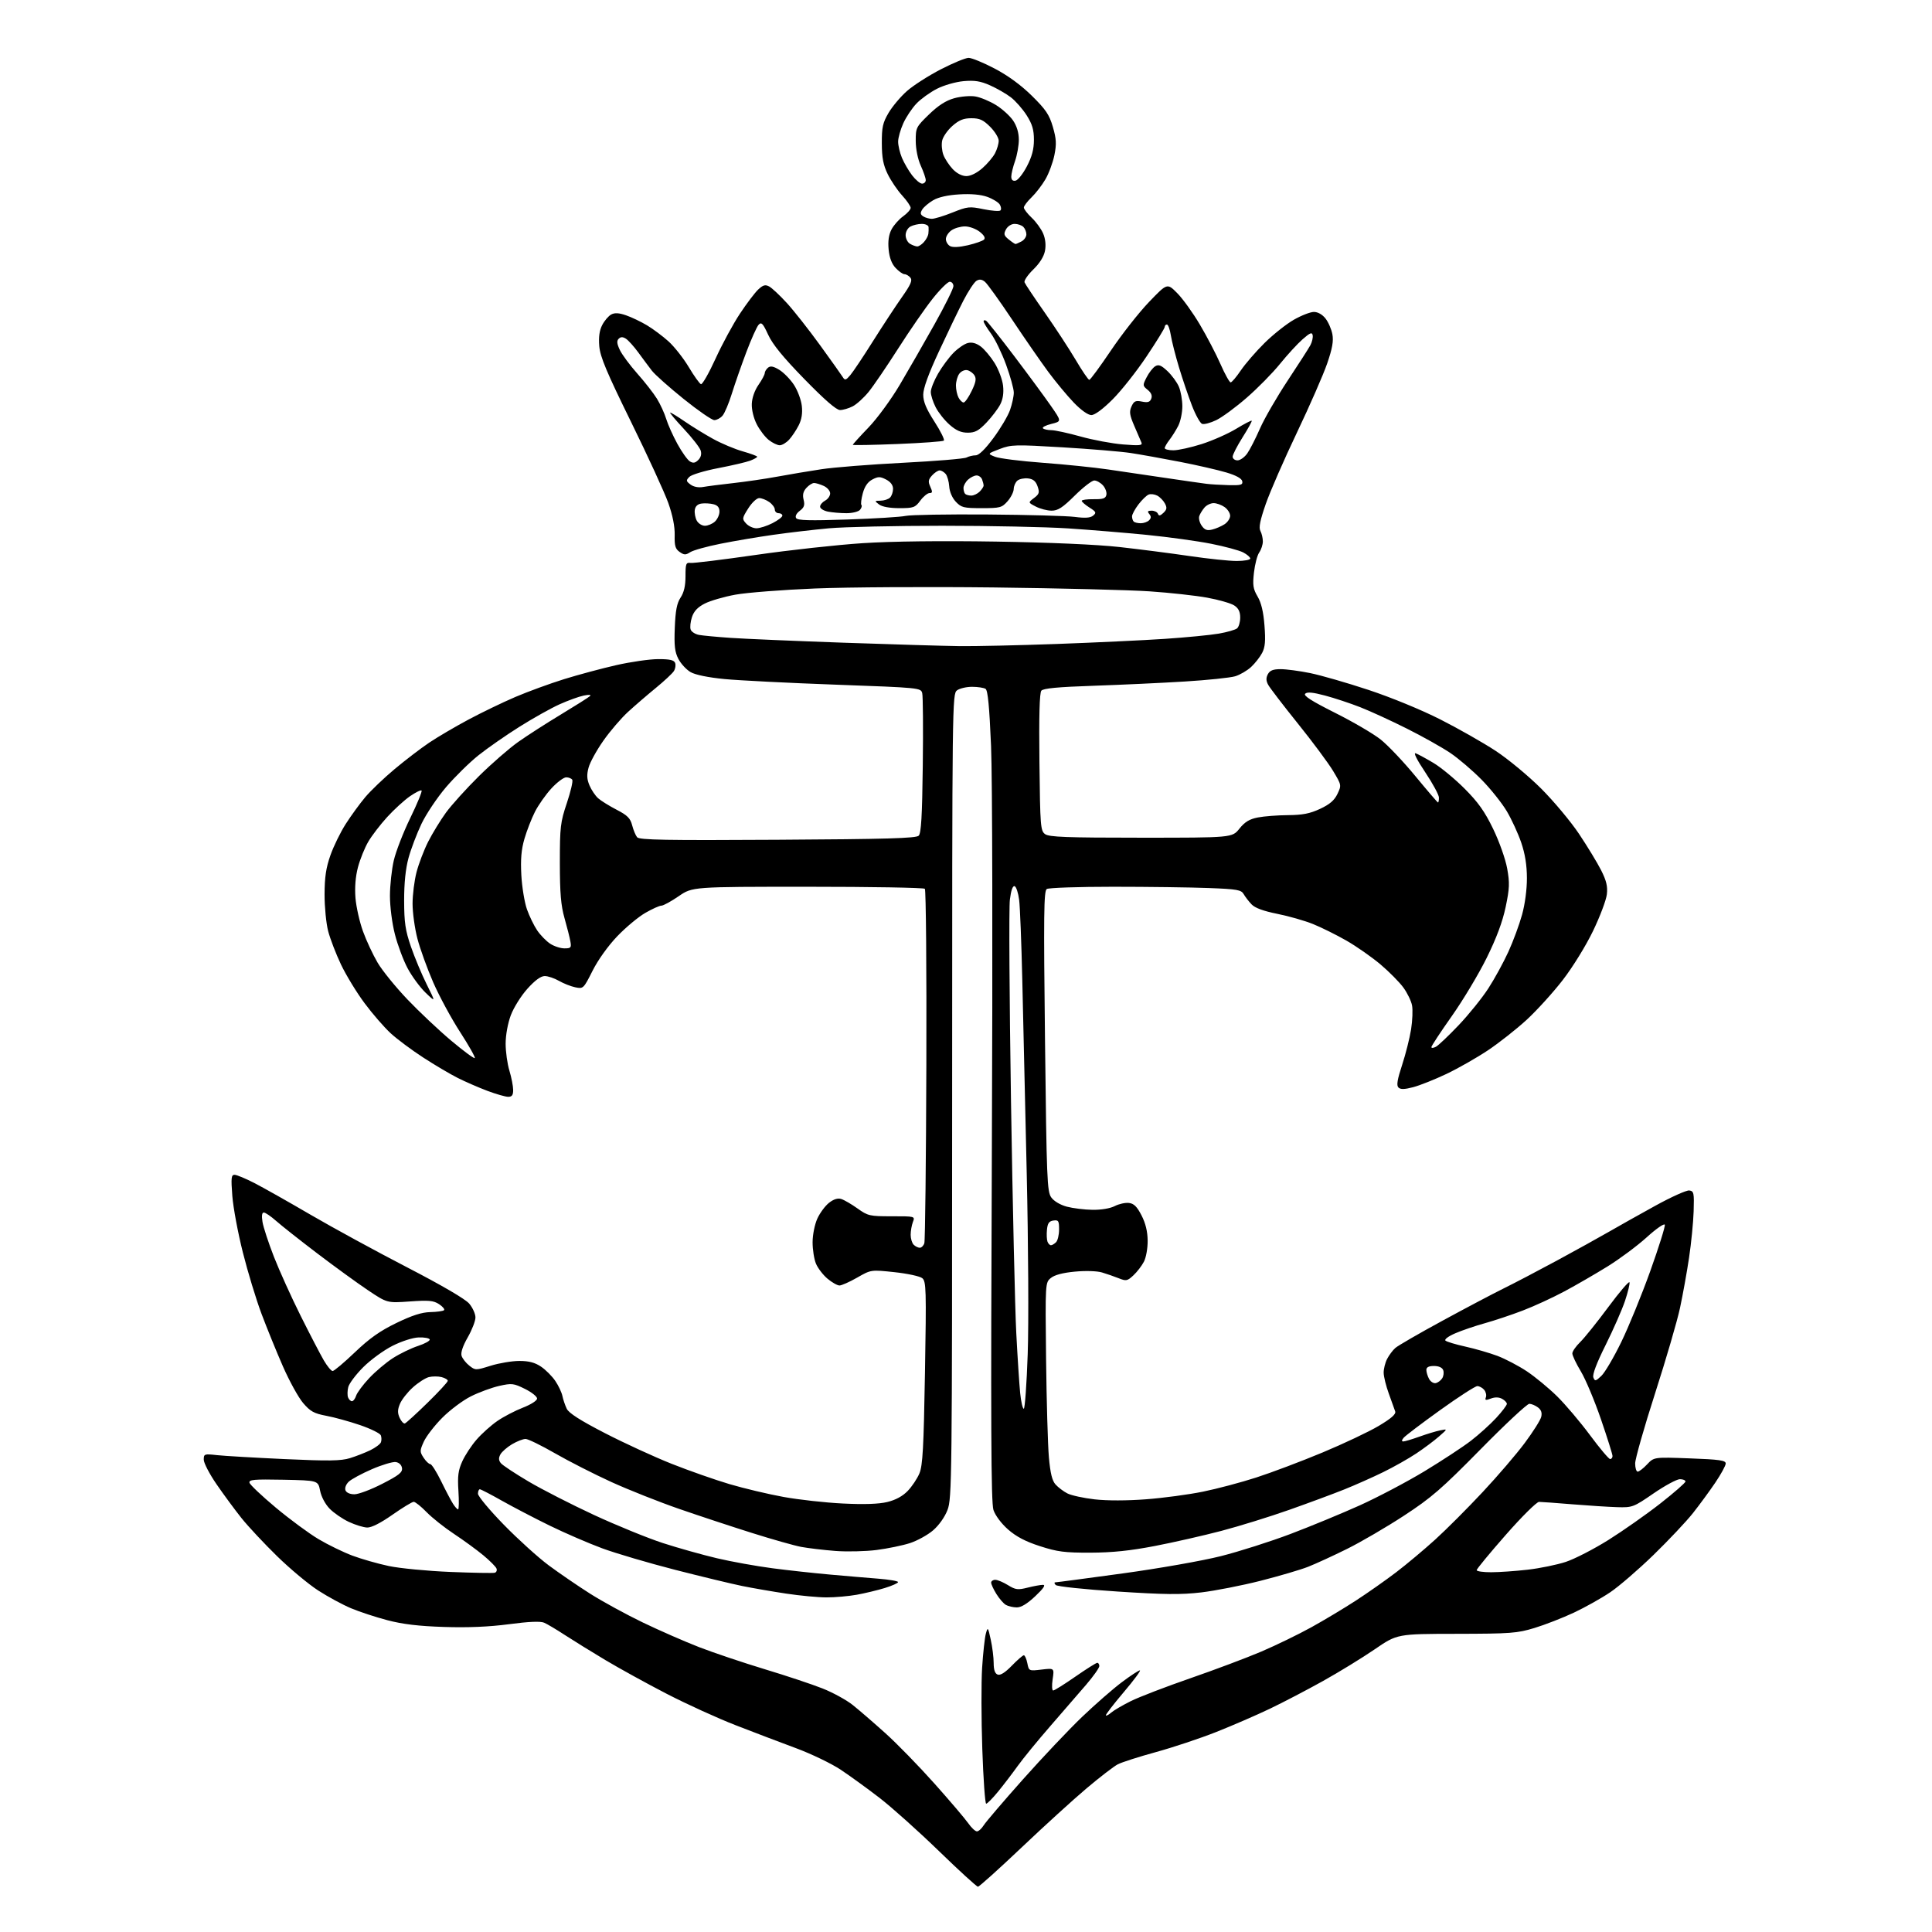 <?xml version="1.0" encoding="UTF-8" standalone="no"?>
<svg 
  version="1.1" 
  xmlns="http://www.w3.org/2000/svg" 
  xmlns:xlink="http://www.w3.org/1999/xlink" 
  xmlns:svg="http://www.w3.org/2000/svg"
  xmlns:rdf="http://www.w3.org/1999/02/22-rdf-syntax-ns#"
  xmlns:cc="http://creativecommons.org/ns#"
  xmlns:dc="http://purl.org/dc/elements/1.1/"
  viewBox="0 0 768 768"
  width="768"
  height="768"
>
<style>svg {background-color: white; }</style>"
<path stroke="none" fill="black" fill-rule="evenodd" d="M388.75,750.00C388.26,750.00 381.24,743.59 373.16,735.75C365.07,727.91 354.51,718.45 349.69,714.73C344.87,711.01 337.90,705.96 334.21,703.50C330.52,701.05 322.55,697.21 316.50,694.96C310.45,692.72 299.65,688.61 292.50,685.83C285.35,683.06 273.01,677.43 265.07,673.34C257.14,669.24 246.11,663.17 240.57,659.86C235.03,656.54 227.80,652.07 224.50,649.92C221.20,647.76 217.51,645.57 216.31,645.05C214.83,644.41 210.22,644.60 202.31,645.65C194.35,646.70 185.93,647.05 176.50,646.74C166.47,646.42 160.10,645.66 154.04,644.07C149.39,642.85 142.87,640.71 139.54,639.31C136.22,637.91 130.35,634.74 126.50,632.25C122.65,629.77 115.30,623.64 110.16,618.62C105.02,613.60 98.66,606.80 96.02,603.50C93.39,600.20 88.93,594.16 86.12,590.07C83.30,585.99 81.00,581.57 81.00,580.25C81.00,577.95 81.22,577.88 86.25,578.44C89.14,578.76 101.22,579.46 113.10,580.01C130.62,580.81 135.52,580.74 139.10,579.64C141.52,578.89 145.17,577.47 147.21,576.48C149.24,575.48 151.14,574.07 151.42,573.34C151.71,572.60 151.69,571.36 151.39,570.57C151.09,569.79 147.39,567.96 143.17,566.51C138.95,565.07 132.89,563.39 129.70,562.80C124.83,561.88 123.37,561.08 120.51,557.74C118.64,555.56 115.03,549.00 112.47,543.17C109.91,537.33 106.08,527.91 103.94,522.22C101.81,516.54 98.47,505.56 96.53,497.83C94.58,490.10 92.70,480.00 92.35,475.39C91.80,468.25 91.93,467.00 93.23,467.00C94.07,467.00 97.63,468.48 101.13,470.28C104.63,472.08 114.70,477.76 123.50,482.90C132.30,488.03 149.53,497.42 161.78,503.76C175.71,510.97 184.99,516.39 186.53,518.22C187.89,519.83 189.00,522.30 189.00,523.70C189.00,525.11 187.62,528.67 185.93,531.62C183.96,535.07 183.09,537.69 183.49,538.97C183.84,540.06 185.22,541.81 186.56,542.87C188.96,544.76 189.10,544.76 195.09,542.89C198.44,541.85 203.55,541.00 206.44,541.00C210.26,541.00 212.63,541.62 215.08,543.27C216.93,544.52 219.49,547.09 220.75,548.96C222.02,550.84 223.29,553.53 223.57,554.94C223.86,556.35 224.63,558.62 225.29,560.00C226.14,561.75 230.68,564.65 240.50,569.71C248.20,573.68 260.12,579.16 267.00,581.89C273.88,584.62 284.21,588.25 289.98,589.96C295.74,591.66 305.41,593.96 311.48,595.06C317.54,596.16 328.15,597.34 335.06,597.67C343.50,598.09 349.28,597.89 352.68,597.08C356.01,596.28 358.80,594.77 360.82,592.68C362.51,590.93 364.61,587.79 365.49,585.69C366.79,582.56 367.18,575.47 367.69,545.69C368.26,512.50 368.17,509.38 366.62,508.10C365.70,507.33 360.73,506.26 355.59,505.71C346.25,504.71 346.25,504.71 340.75,507.86C337.73,509.59 334.56,511.00 333.70,511.00C332.85,511.00 330.71,509.78 328.94,508.30C327.17,506.81 325.11,504.12 324.36,502.33C323.61,500.53 323.01,496.69 323.02,493.78C323.03,490.82 323.86,486.71 324.90,484.42C325.92,482.18 328.00,479.36 329.53,478.15C331.38,476.70 333.02,476.18 334.41,476.62C335.56,476.98 338.47,478.67 340.87,480.38C345.01,483.34 345.73,483.50 354.50,483.49C363.77,483.48 363.77,483.48 362.88,485.80C362.40,487.08 362.00,489.36 362.00,490.87C362.00,492.37 362.54,494.14 363.20,494.80C363.86,495.46 364.95,496.00 365.63,496.00C366.31,496.00 367.13,495.18 367.44,494.18C367.76,493.18 368.12,461.25 368.24,423.24C368.36,385.22 368.09,353.76 367.64,353.31C367.20,352.86 346.23,352.50 321.04,352.50C275.24,352.50 275.24,352.50 269.80,356.25C266.80,358.31 263.71,360.00 262.93,360.01C262.14,360.01 259.25,361.31 256.50,362.90C253.75,364.48 248.74,368.66 245.37,372.18C241.73,375.98 237.75,381.54 235.57,385.86C231.96,393.02 231.86,393.13 228.70,392.47C226.94,392.11 224.01,390.95 222.19,389.90C220.37,388.86 217.83,388.00 216.54,388.00C214.98,388.00 212.65,389.70 209.65,393.05C207.15,395.82 204.18,400.57 203.05,403.59C201.85,406.81 201.00,411.47 201.00,414.88C201.00,418.07 201.67,422.89 202.49,425.59C203.31,428.29 203.98,431.74 203.99,433.25C204.00,435.33 203.52,436.00 202.02,436.00C200.94,436.00 197.21,434.93 193.74,433.63C190.27,432.32 184.97,430.01 181.96,428.50C178.96,426.99 172.79,423.35 168.26,420.40C163.72,417.46 157.91,413.13 155.34,410.78C152.77,408.42 148.09,403.04 144.94,398.80C141.78,394.57 137.56,387.64 135.55,383.41C133.54,379.18 131.25,373.21 130.45,370.15C129.65,367.08 129.01,360.51 129.02,355.54C129.04,348.70 129.60,344.91 131.35,339.98C132.61,336.39 135.36,330.77 137.46,327.50C139.56,324.22 143.05,319.43 145.22,316.85C147.39,314.28 152.62,309.28 156.84,305.75C161.05,302.22 167.24,297.49 170.58,295.24C173.93,292.99 180.96,288.86 186.22,286.05C191.47,283.24 199.87,279.19 204.87,277.05C209.88,274.91 218.60,271.73 224.24,269.97C229.88,268.22 239.22,265.71 245.00,264.40C250.78,263.09 258.26,262.01 261.64,262.01C266.26,262.00 267.93,262.38 268.38,263.54C268.70,264.39 268.47,265.85 267.86,266.79C267.26,267.73 264.02,270.75 260.66,273.50C257.30,276.25 252.35,280.52 249.64,283.00C246.94,285.48 242.53,290.61 239.86,294.42C237.18,298.22 234.53,303.04 233.97,305.13C233.19,308.01 233.28,309.72 234.33,312.21C235.10,314.02 236.64,316.32 237.77,317.32C238.89,318.32 242.20,320.37 245.11,321.88C249.41,324.10 250.57,325.26 251.29,328.06C251.78,329.95 252.67,332.10 253.27,332.82C254.16,333.90 264.60,334.09 309.13,333.82C352.36,333.57 364.18,333.23 365.20,332.20C366.18,331.22 366.58,324.44 366.82,304.32C367.00,289.70 366.90,276.76 366.60,275.56C366.07,273.42 365.63,273.38 332.28,272.17C313.70,271.50 293.79,270.49 288.03,269.94C281.52,269.31 276.40,268.26 274.53,267.18C272.86,266.22 270.69,263.87 269.69,261.97C268.24,259.18 267.95,256.73 268.24,249.50C268.51,242.68 269.07,239.78 270.55,237.54C271.89,235.51 272.50,232.87 272.50,229.04C272.50,224.07 272.71,223.53 274.51,223.77C275.61,223.92 287.31,222.48 300.51,220.58C313.70,218.67 332.80,216.58 342.94,215.92C354.63,215.17 374.03,214.94 395.94,215.29C417.26,215.63 436.06,216.46 445.00,217.45C452.98,218.34 465.51,219.95 472.85,221.03C480.19,222.11 488.63,223.00 491.60,223.00C494.57,223.00 497.00,222.56 497.00,222.03C497.00,221.49 495.72,220.39 494.16,219.58C492.60,218.78 486.87,217.23 481.41,216.15C475.96,215.07 464.52,213.49 456.00,212.64C447.48,211.79 433.30,210.62 424.50,210.04C415.70,209.47 393.20,209.00 374.50,209.00C355.80,209.00 335.55,209.46 329.50,210.01C323.45,210.57 313.55,211.72 307.50,212.58C301.45,213.43 292.00,215.03 286.50,216.13C281.00,217.22 275.55,218.74 274.38,219.50C272.57,220.67 271.96,220.66 270.16,219.40C268.45,218.20 268.09,216.97 268.20,212.71C268.28,209.33 267.40,204.87 265.68,200.00C264.22,195.88 257.54,181.33 250.84,167.69C241.09,147.83 238.57,141.82 238.22,137.60C237.92,133.97 238.28,131.35 239.40,129.19C240.29,127.47 241.90,125.59 242.96,125.02C244.36,124.27 246.02,124.36 248.86,125.34C251.04,126.09 254.77,127.87 257.16,129.30C259.55,130.72 263.40,133.60 265.73,135.69C268.05,137.79 271.69,142.40 273.80,145.94C275.92,149.49 278.10,152.53 278.65,152.72C279.20,152.90 281.82,148.32 284.46,142.53C287.11,136.74 291.46,128.71 294.14,124.68C296.81,120.65 300.08,116.33 301.40,115.09C303.33,113.28 304.21,113.04 305.77,113.88C306.85,114.46 310.01,117.42 312.80,120.47C315.59,123.52 321.54,131.08 326.02,137.26C330.50,143.44 334.58,149.18 335.08,150.00C335.86,151.27 336.31,151.13 338.00,149.13C339.11,147.83 343.17,141.76 347.02,135.63C350.88,129.51 356.06,121.63 358.53,118.12C362.04,113.14 362.78,111.44 361.89,110.37C361.27,109.62 360.21,109.00 359.55,109.00C358.89,109.00 357.31,107.89 356.03,106.53C354.48,104.89 353.56,102.45 353.25,99.20C352.93,95.91 353.29,93.33 354.37,91.24C355.25,89.55 357.33,87.19 358.98,86.01C360.64,84.83 362.00,83.31 362.00,82.63C362.00,81.95 360.47,79.72 358.60,77.68C356.74,75.65 354.17,71.85 352.89,69.24C351.11,65.60 350.56,62.76 350.54,57.00C350.51,50.59 350.90,48.82 353.23,44.85C354.74,42.29 358.03,38.38 360.55,36.17C363.06,33.95 369.11,30.08 373.97,27.57C378.84,25.06 383.82,23.00 385.04,23.00C386.26,23.00 390.92,24.91 395.38,27.25C400.65,30.01 405.84,33.80 410.17,38.06C415.73,43.54 417.12,45.59 418.53,50.45C419.92,55.24 420.03,57.23 419.14,61.66C418.54,64.62 416.93,68.96 415.56,71.30C414.19,73.65 411.70,76.87 410.03,78.47C408.37,80.07 407.00,81.88 407.00,82.50C407.00,83.12 408.41,84.95 410.12,86.56C411.84,88.18 413.88,90.99 414.66,92.80C415.56,94.90 415.83,97.41 415.40,99.69C414.97,101.98 413.30,104.65 410.75,107.12C408.57,109.25 407.00,111.55 407.27,112.24C407.54,112.93 411.16,118.36 415.32,124.29C419.48,130.23 425.00,138.67 427.59,143.04C430.17,147.42 432.61,151.00 433.01,151.00C433.41,151.00 437.28,145.74 441.62,139.30C445.95,132.87 452.76,124.21 456.74,120.06C463.98,112.51 463.98,112.51 467.95,116.51C470.13,118.70 474.18,124.31 476.94,128.98C479.71,133.64 483.41,140.73 485.16,144.73C486.92,148.73 488.74,152.00 489.20,152.00C489.66,152.00 491.48,149.86 493.24,147.25C495.01,144.64 499.24,139.74 502.66,136.36C506.08,132.98 511.32,128.82 514.31,127.11C517.30,125.40 520.89,124.00 522.30,124.00C523.86,124.00 525.65,125.01 526.90,126.60C528.03,128.03 529.26,130.84 529.64,132.85C530.15,135.57 529.62,138.54 527.57,144.50C526.06,148.90 520.64,161.28 515.53,172.00C510.42,182.72 504.84,195.49 503.15,200.37C500.89,206.87 500.32,209.73 501.03,211.06C501.56,212.05 502.00,213.92 502.00,215.21C502.00,216.50 501.36,218.47 500.57,219.60C499.78,220.72 498.84,224.32 498.47,227.59C497.90,232.62 498.12,234.09 499.92,237.14C501.37,239.60 502.24,243.24 502.65,248.66C503.13,254.78 502.91,257.26 501.72,259.54C500.87,261.17 498.90,263.68 497.34,265.13C495.78,266.58 492.93,268.24 491.00,268.83C489.07,269.41 480.07,270.35 471.00,270.91C461.93,271.47 445.62,272.23 434.76,272.60C420.53,273.08 414.73,273.62 413.95,274.56C413.23,275.43 412.98,284.70 413.19,303.01C413.48,328.54 413.62,330.25 415.44,331.58C417.03,332.74 423.91,333.00 453.59,333.00C489.81,333.00 489.81,333.00 492.69,329.40C494.86,326.70 496.68,325.60 500.04,324.95C502.49,324.47 507.88,324.06 512.00,324.03C517.77,323.99 520.71,323.42 524.74,321.54C528.58,319.75 530.43,318.16 531.65,315.61C533.30,312.14 533.29,312.07 529.91,306.44C528.03,303.32 521.73,294.83 515.89,287.58C510.06,280.33 504.76,273.41 504.11,272.20C503.26,270.61 503.23,269.45 504.00,268.00C504.80,266.51 506.09,266.00 509.08,266.00C511.28,266.00 516.55,266.70 520.79,267.56C525.03,268.42 535.48,271.43 544.00,274.25C552.97,277.22 564.98,282.15 572.50,285.96C579.65,289.58 589.55,295.21 594.50,298.45C599.45,301.70 607.59,308.44 612.59,313.43C617.59,318.42 624.39,326.55 627.70,331.50C631.01,336.45 634.95,342.94 636.47,345.93C638.57,350.09 639.11,352.34 638.75,355.50C638.50,357.77 636.02,364.34 633.25,370.09C630.38,376.03 625.18,384.45 621.21,389.59C617.36,394.57 610.90,401.68 606.86,405.40C602.81,409.11 595.90,414.56 591.50,417.50C587.10,420.44 579.67,424.67 575.00,426.90C570.32,429.12 564.37,431.49 561.76,432.17C558.26,433.09 556.72,433.12 555.89,432.29C555.07,431.47 555.46,429.11 557.36,423.34C558.77,419.03 560.38,412.65 560.93,409.17C561.47,405.68 561.65,401.41 561.31,399.67C560.98,397.92 559.45,394.75 557.90,392.62C556.36,390.48 552.26,386.34 548.80,383.40C545.33,380.47 539.23,376.20 535.23,373.91C531.23,371.62 525.27,368.67 521.99,367.34C518.71,366.01 512.31,364.18 507.77,363.27C502.24,362.16 498.87,360.93 497.52,359.50C496.41,358.34 495.00,356.51 494.39,355.44C493.41,353.72 491.81,353.44 480.39,353.00C473.30,352.73 456.25,352.50 442.50,352.50C428.75,352.50 416.87,352.90 416.11,353.40C414.93,354.16 414.82,363.50 415.41,413.90C416.05,468.92 416.24,473.69 417.90,476.00C418.96,477.49 421.47,478.97 424.09,479.67C426.52,480.31 431.11,480.88 434.30,480.92C437.75,480.97 441.32,480.37 443.12,479.44C444.78,478.58 447.32,478.02 448.76,478.19C450.75,478.42 451.98,479.64 453.78,483.15C455.39,486.28 456.18,489.54 456.21,493.19C456.24,496.20 455.58,499.91 454.72,501.55C453.88,503.17 452.01,505.61 450.56,506.96C448.15,509.21 447.67,509.31 444.72,508.13C442.95,507.42 439.95,506.38 438.06,505.82C436.07,505.23 431.55,505.09 427.32,505.49C422.54,505.93 419.23,506.80 417.76,508.00C415.50,509.84 415.50,509.84 415.83,540.17C416.02,556.85 416.52,574.45 416.95,579.27C417.52,585.66 418.24,588.61 419.61,590.12C420.65,591.27 422.75,592.86 424.29,593.65C425.83,594.45 430.72,595.51 435.15,596.02C440.11,596.58 447.98,596.57 455.58,595.99C462.38,595.48 472.55,594.11 478.18,592.96C483.81,591.82 493.37,589.28 499.42,587.32C505.47,585.37 517.31,580.90 525.73,577.39C534.15,573.88 544.21,569.12 548.08,566.81C553.08,563.83 554.98,562.16 554.61,561.05C554.33,560.20 553.19,557.02 552.08,554.00C550.97,550.98 550.05,547.24 550.03,545.70C550.01,544.16 550.63,541.68 551.40,540.20C552.17,538.71 553.63,536.75 554.65,535.85C555.67,534.94 564.08,530.07 573.35,525.04C582.61,520.00 593.64,514.18 597.85,512.11C602.06,510.04 611.58,505.05 619.00,501.04C626.42,497.02 635.65,491.91 639.50,489.69C643.35,487.47 651.67,482.79 658.00,479.31C664.33,475.82 670.40,473.09 671.50,473.23C673.34,473.48 673.48,474.16 673.25,481.50C673.11,485.90 672.29,494.23 671.42,500.00C670.56,505.77 668.94,514.74 667.83,519.92C666.73,525.10 662.26,540.39 657.91,553.91C653.56,567.42 650.00,579.95 650.00,581.74C650.00,583.53 650.46,585.00 651.01,585.00C651.57,585.00 653.26,583.70 654.76,582.10C657.50,579.20 657.50,579.20 671.75,579.73C683.52,580.16 686.00,580.52 686.00,581.76C686.00,582.58 684.13,586.01 681.85,589.38C679.57,592.75 675.57,598.20 672.96,601.50C670.35,604.80 663.32,612.25 657.35,618.06C651.38,623.86 643.63,630.56 640.12,632.93C636.61,635.31 630.08,638.96 625.62,641.06C621.15,643.15 614.12,645.89 610.00,647.14C603.11,649.24 600.57,649.43 578.96,649.47C555.41,649.50 555.41,649.50 546.46,655.63C541.53,659.01 532.33,664.65 526.00,668.18C519.67,671.71 510.12,676.70 504.77,679.26C499.41,681.82 489.80,685.99 483.40,688.52C477.01,691.05 466.24,694.63 459.47,696.49C452.71,698.34 445.90,700.53 444.34,701.34C442.78,702.15 437.23,706.42 432.00,710.83C426.77,715.24 415.11,725.85 406.08,734.42C397.04,742.99 389.25,750.00 388.75,750.00zM388.34,728.00C389.00,728.00 390.20,726.93 391.02,725.61C391.83,724.30 398.86,716.07 406.64,707.33C414.42,698.59 425.01,687.40 430.17,682.47C435.33,677.54 442.40,671.36 445.88,668.75C449.35,666.14 452.61,664.00 453.12,664.00C453.63,664.00 450.71,667.94 446.63,672.75C442.55,677.56 439.39,681.68 439.60,681.91C439.81,682.14 440.78,681.62 441.74,680.77C442.71,679.92 446.20,677.88 449.50,676.23C452.80,674.59 463.47,670.49 473.21,667.12C482.95,663.75 495.67,658.97 501.48,656.49C507.29,654.00 516.19,649.68 521.27,646.87C526.35,644.06 534.31,639.29 538.96,636.27C543.61,633.25 550.81,628.19 554.96,625.03C559.11,621.87 566.10,616.01 570.50,612.02C574.90,608.03 583.38,599.54 589.34,593.16C595.31,586.79 602.86,577.98 606.12,573.59C609.39,569.21 612.32,564.56 612.65,563.26C613.06,561.62 612.67,560.46 611.37,559.48C610.34,558.70 608.80,558.05 607.94,558.03C607.08,558.01 598.35,566.16 588.53,576.14C573.04,591.88 569.03,595.36 558.09,602.51C551.17,607.04 541.00,612.97 535.50,615.70C530.00,618.43 523.02,621.63 520.00,622.82C516.98,624.01 508.43,626.52 501.00,628.41C493.57,630.29 483.00,632.36 477.50,633.01C469.45,633.95 462.94,633.88 444.11,632.65C431.07,631.80 420.26,630.66 419.66,630.06C419.08,629.48 419.01,629.00 419.52,629.00C420.03,629.00 432.07,627.41 446.28,625.46C460.65,623.49 477.98,620.44 485.31,618.59C492.57,616.76 505.02,612.79 513.00,609.77C520.98,606.75 533.35,601.64 540.50,598.42C547.65,595.19 559.21,589.10 566.20,584.88C573.18,580.65 581.51,575.19 584.70,572.73C587.89,570.28 592.41,566.19 594.75,563.66C597.09,561.12 599.00,558.60 599.00,558.06C599.00,557.51 598.13,556.60 597.07,556.04C595.80,555.36 594.26,555.33 592.61,555.96C590.57,556.74 590.20,556.64 590.66,555.44C590.97,554.64 590.67,553.31 589.99,552.49C589.31,551.67 588.08,551.00 587.25,551.00C586.43,551.00 579.77,555.30 572.46,560.55C565.15,565.80 558.62,570.75 557.96,571.55C557.16,572.52 557.12,573.00 557.84,573.00C558.44,573.00 561.30,572.14 564.21,571.10C567.12,570.05 570.85,568.92 572.50,568.59C575.50,567.98 575.50,567.98 572.00,571.04C570.08,572.73 566.02,575.75 563.00,577.77C559.98,579.79 554.06,583.13 549.86,585.19C545.65,587.25 538.68,590.35 534.36,592.08C530.04,593.82 520.20,597.46 512.51,600.18C504.81,602.90 492.66,606.67 485.51,608.55C478.35,610.43 466.43,613.14 459.00,614.57C449.25,616.44 442.17,617.18 433.50,617.21C423.21,617.24 420.34,616.87 413.39,614.62C407.64,612.77 403.96,610.83 400.71,607.98C398.03,605.62 395.63,602.41 394.91,600.23C393.95,597.31 393.81,566.13 394.28,457.50C394.63,377.73 394.49,309.15 393.96,296.56C393.29,280.80 392.68,274.41 391.77,273.83C391.07,273.39 388.67,273.02 386.44,273.02C384.21,273.01 381.51,273.64 380.44,274.42C378.53,275.81 378.50,278.62 378.49,435.67C378.48,588.28 378.40,595.71 376.64,600.25C375.56,603.07 373.21,606.37 370.90,608.35C368.75,610.19 364.63,612.46 361.75,613.40C358.86,614.34 352.90,615.57 348.50,616.14C344.10,616.71 336.68,616.88 332.01,616.52C327.34,616.15 321.26,615.43 318.51,614.92C315.75,614.40 306.98,611.92 299.00,609.40C291.02,606.89 277.98,602.58 270.00,599.82C262.02,597.06 249.88,592.24 243.00,589.11C236.12,585.97 226.05,580.84 220.60,577.70C215.16,574.57 209.89,572.00 208.91,572.00C207.92,572.00 205.50,572.95 203.53,574.11C201.56,575.28 199.48,577.11 198.90,578.18C198.15,579.59 198.21,580.55 199.12,581.65C199.82,582.49 204.76,585.76 210.11,588.92C215.45,592.08 227.18,598.07 236.16,602.24C245.15,606.40 257.45,611.42 263.50,613.39C269.55,615.35 279.23,618.07 285.00,619.43C290.77,620.79 300.68,622.57 307.00,623.40C313.32,624.23 323.68,625.36 330.00,625.92C336.32,626.49 344.99,627.22 349.25,627.56C353.51,627.90 357.00,628.50 357.00,628.90C357.00,629.31 354.64,630.36 351.75,631.25C348.86,632.14 343.83,633.35 340.57,633.94C337.30,634.52 331.90,635.00 328.57,634.99C325.23,634.99 318.00,634.31 312.50,633.48C307.00,632.65 299.12,631.29 295.00,630.45C290.88,629.61 278.90,626.72 268.38,624.03C257.87,621.33 244.82,617.49 239.38,615.48C233.95,613.47 224.55,609.41 218.50,606.45C212.45,603.49 203.90,599.03 199.50,596.55C195.10,594.06 191.16,592.02 190.75,592.01C190.34,592.01 190.00,592.80 190.00,593.78C190.00,594.76 194.61,600.30 200.25,606.08C205.89,611.86 213.93,619.14 218.12,622.25C222.31,625.36 229.73,630.44 234.62,633.54C239.50,636.63 248.90,641.77 255.50,644.95C262.10,648.13 272.23,652.56 278.00,654.80C283.77,657.03 295.48,660.96 304.00,663.54C312.52,666.11 322.88,669.56 327.00,671.20C331.12,672.83 336.52,675.80 339.00,677.78C341.48,679.76 347.27,684.76 351.87,688.90C356.48,693.03 365.28,702.06 371.43,708.96C377.58,715.85 383.63,722.96 384.88,724.75C386.12,726.54 387.68,728.00 388.34,728.00zM392.02,717.00C391.58,717.00 390.89,707.23 390.48,695.29C390.07,683.35 390.04,668.80 390.41,662.95C390.78,657.11 391.45,651.01 391.89,649.41C392.65,646.64 392.74,646.75 393.84,651.80C394.48,654.71 395.00,658.89 395.00,661.08C395.00,663.80 395.50,665.26 396.59,665.67C397.65,666.08 399.55,664.88 402.21,662.14C404.42,659.86 406.57,658.00 406.99,658.00C407.41,658.00 408.03,659.41 408.38,661.14C409.00,664.26 409.03,664.28 414.06,663.68C419.11,663.08 419.11,663.08 418.44,667.54C418.07,669.99 418.17,672.00 418.66,672.00C419.15,672.00 423.11,669.52 427.45,666.50C431.80,663.48 435.73,661.00 436.18,661.00C436.63,661.00 437.00,661.58 437.00,662.29C437.00,663.00 434.64,666.34 431.75,669.71C428.86,673.07 422.45,680.48 417.50,686.17C412.55,691.85 406.72,698.98 404.55,702.00C402.38,705.02 398.85,709.64 396.71,712.25C394.57,714.86 392.46,717.00 392.02,717.00zM404.15,638.97C402.69,638.95 400.75,638.50 399.83,637.96C398.91,637.43 397.22,635.47 396.08,633.63C394.93,631.78 394.00,629.75 394.00,629.13C394.00,628.51 394.73,628.00 395.63,628.00C396.53,628.00 398.80,628.95 400.67,630.11C403.69,631.97 404.60,632.09 408.49,631.11C410.91,630.50 413.66,630.00 414.60,630.00C415.77,630.00 414.80,631.43 411.55,634.50C408.33,637.54 405.93,638.99 404.15,638.97zM196.69,625.19C197.34,624.99 197.65,624.24 197.37,623.52C197.09,622.79 194.75,620.44 192.18,618.30C189.61,616.16 184.35,612.32 180.50,609.77C176.65,607.23 171.72,603.31 169.55,601.07C167.37,598.83 165.08,597.00 164.45,597.00C163.83,597.00 160.02,599.32 155.98,602.15C151.33,605.41 147.67,607.27 145.97,607.22C144.49,607.18 141.20,606.16 138.66,604.97C136.12,603.78 132.69,601.42 131.05,599.74C129.29,597.94 127.72,594.98 127.25,592.59C126.44,588.50 126.44,588.50 112.64,588.22C100.99,587.99 98.89,588.17 99.17,589.40C99.35,590.19 104.07,594.66 109.65,599.32C115.23,603.98 122.88,609.62 126.65,611.85C130.42,614.09 136.45,617.02 140.06,618.38C143.67,619.73 150.20,621.60 154.56,622.52C158.93,623.44 169.93,624.50 179.00,624.87C188.07,625.24 196.03,625.38 196.69,625.19zM592.75,624.99C595.91,624.99 602.45,624.53 607.27,623.98C612.09,623.43 618.91,622.03 622.42,620.88C625.94,619.72 633.58,615.79 639.40,612.14C645.22,608.49 654.49,601.98 659.99,597.67C665.50,593.36 670.00,589.42 670.00,588.92C670.00,588.41 669.00,588.00 667.78,588.00C666.56,588.00 661.85,590.54 657.32,593.65C649.30,599.16 648.92,599.30 642.79,599.12C639.33,599.01 631.33,598.50 625.00,597.98C618.67,597.46 612.73,597.02 611.80,597.02C610.86,597.01 604.94,602.88 598.55,610.16C592.20,617.39 587.00,623.69 587.00,624.16C587.00,624.62 589.59,625.00 592.75,624.99zM182.09,600.00C182.43,600.00 182.49,596.70 182.23,592.67C181.85,586.77 182.15,584.47 183.76,580.92C184.85,578.49 187.42,574.58 189.47,572.24C191.51,569.89 195.22,566.57 197.71,564.86C200.19,563.15 204.77,560.76 207.87,559.56C211.09,558.31 213.50,556.76 213.50,555.94C213.50,555.15 211.33,553.42 208.67,552.11C204.20,549.89 203.46,549.80 198.45,550.92C195.49,551.59 190.43,553.44 187.22,555.05C184.01,556.65 178.86,560.50 175.79,563.60C172.71,566.70 169.42,570.97 168.46,573.09C166.84,576.68 166.84,577.10 168.39,579.47C169.30,580.86 170.49,582.00 171.04,582.00C171.58,582.00 173.51,585.04 175.33,588.75C177.14,592.46 179.27,596.51 180.06,597.75C180.84,598.99 181.76,600.00 182.09,600.00zM140.89,594.00C142.52,594.00 147.50,592.13 151.97,589.83C158.61,586.43 160.04,585.29 159.80,583.58C159.62,582.32 158.64,581.38 157.31,581.19C156.10,581.02 151.83,582.30 147.81,584.04C143.79,585.78 139.65,588.02 138.61,589.02C137.53,590.06 136.98,591.51 137.33,592.42C137.69,593.37 139.12,594.00 140.89,594.00zM640.05,580.00C640.57,580.00 641.00,579.46 641.00,578.79C641.00,578.12 638.94,571.56 636.41,564.20C633.89,556.84 630.29,548.27 628.42,545.16C626.54,542.05 625.02,538.83 625.03,538.00C625.04,537.17 626.45,535.15 628.15,533.50C629.85,531.85 634.87,525.59 639.32,519.59C643.76,513.60 647.55,509.16 647.75,509.74C647.94,510.31 647.13,513.64 645.96,517.14C644.79,520.64 641.32,528.52 638.27,534.65C634.68,541.84 632.95,546.42 633.38,547.55C633.99,549.14 634.28,549.09 636.56,546.94C637.94,545.65 641.49,539.62 644.45,533.54C647.41,527.47 652.61,514.75 656.01,505.27C659.40,495.79 662.00,487.51 661.79,486.86C661.57,486.20 658.38,488.41 654.59,491.85C650.85,495.24 643.85,500.44 639.04,503.42C634.24,506.39 626.52,510.86 621.90,513.33C617.28,515.81 609.82,519.25 605.33,520.96C600.84,522.68 594.07,524.94 590.29,525.99C586.51,527.03 581.23,528.83 578.55,529.98C575.77,531.17 574.07,532.43 574.59,532.91C575.09,533.37 578.65,534.44 582.50,535.29C586.35,536.14 592.08,537.80 595.24,538.98C598.39,540.17 603.67,542.94 606.98,545.14C610.28,547.35 615.68,551.81 618.98,555.06C622.28,558.31 628.16,565.25 632.04,570.48C635.92,575.72 639.53,580.00 640.05,580.00zM160.96,565.83C161.47,565.65 165.51,561.96 169.94,557.63C174.38,553.30 178.00,549.37 178.00,548.90C178.00,548.42 176.88,547.76 175.50,547.41C174.12,547.07 171.86,547.07 170.47,547.42C169.09,547.77 166.21,549.62 164.09,551.54C161.97,553.45 159.67,556.39 158.98,558.06C158.01,560.39 157.99,561.68 158.87,563.62C159.51,565.02 160.45,566.01 160.96,565.83zM406.97,560.00C407.41,560.00 408.12,550.21 408.53,538.25C408.95,526.04 408.78,494.58 408.14,466.50C407.51,439.00 406.72,404.42 406.38,389.65C406.04,374.89 405.48,360.53 405.13,357.74C404.78,354.95 403.97,352.49 403.33,352.27C402.57,352.02 401.90,353.93 401.44,357.64C401.04,360.80 401.25,396.94 401.89,437.95C402.54,478.95 403.48,520.38 403.99,530.00C404.49,539.62 405.19,550.31 405.53,553.75C405.88,557.19 406.52,560.00 406.97,560.00zM139.90,557.00C140.43,557.00 141.18,556.02 141.56,554.83C141.93,553.63 144.26,550.50 146.72,547.87C149.18,545.24 153.45,541.63 156.21,539.86C158.97,538.09 163.46,535.92 166.18,535.03C168.91,534.14 170.99,532.98 170.82,532.46C170.64,531.93 168.67,531.57 166.43,531.65C164.08,531.73 159.66,533.15 156.02,534.99C152.53,536.75 147.30,540.57 144.39,543.48C141.48,546.39 138.80,549.95 138.44,551.39C138.08,552.82 138.04,554.67 138.36,555.50C138.68,556.32 139.37,557.00 139.90,557.00zM570.71,549.81C571.58,549.64 572.74,548.77 573.30,547.89C573.86,547.00 574.04,545.54 573.69,544.64C573.30,543.62 571.92,543.00 570.03,543.00C567.95,543.00 567.00,543.49 567.00,544.57C567.00,545.43 567.48,547.03 568.07,548.13C568.65,549.22 569.84,549.98 570.71,549.81zM132.23,545.00C132.81,545.00 136.78,541.66 141.06,537.57C146.87,532.02 151.04,529.07 157.57,525.91C163.85,522.87 167.66,521.65 171.09,521.58C173.71,521.52 176.15,521.18 176.51,520.82C176.88,520.46 175.99,519.38 174.54,518.43C172.32,516.98 170.47,516.81 162.90,517.35C153.89,517.99 153.89,517.99 146.19,512.83C141.96,509.99 132.88,503.39 126.00,498.16C119.12,492.92 111.81,487.15 109.75,485.32C107.68,483.49 105.49,482.00 104.87,482.00C104.13,482.00 103.95,483.28 104.35,485.75C104.68,487.81 106.72,494.03 108.88,499.57C111.04,505.10 115.83,515.68 119.52,523.07C123.21,530.46 127.35,538.41 128.71,540.75C130.08,543.09 131.66,545.00 132.23,545.00zM417.77,495.00C418.23,495.00 419.14,494.46 419.80,493.80C420.46,493.14 421.00,490.86 421.00,488.73C421.00,485.29 420.75,484.90 418.75,485.18C417.01,485.43 416.43,486.26 416.18,488.85C416.00,490.69 416.10,492.82 416.40,493.60C416.69,494.37 417.31,495.00 417.77,495.00zM188.73,420.60C189.02,420.31 186.40,415.68 182.92,410.29C179.43,404.91 174.61,396.01 172.21,390.51C169.81,385.00 166.98,377.17 165.92,373.09C164.86,369.01 164.00,362.78 164.00,359.23C164.00,355.69 164.71,350.06 165.57,346.72C166.44,343.39 168.51,337.95 170.18,334.63C171.86,331.32 175.04,326.11 177.26,323.05C179.48,320.00 185.40,313.45 190.41,308.50C195.42,303.55 202.44,297.44 206.01,294.92C209.58,292.40 217.22,287.48 223.00,284.00C228.78,280.51 233.95,277.24 234.50,276.73C235.13,276.14 234.19,276.06 232.00,276.51C230.07,276.91 225.76,278.48 222.40,279.99C219.05,281.50 211.90,285.50 206.53,288.88C201.15,292.26 193.82,297.36 190.24,300.21C186.66,303.06 180.84,308.78 177.30,312.92C173.77,317.06 169.37,323.64 167.52,327.53C165.67,331.43 163.36,337.52 162.39,341.06C161.23,345.33 160.64,351.03 160.65,358.00C160.67,366.73 161.12,369.81 163.34,376.28C164.81,380.56 167.63,387.31 169.61,391.28C173.21,398.50 173.21,398.50 169.17,394.61C166.95,392.47 163.74,388.11 162.04,384.92C160.34,381.74 158.06,375.65 156.98,371.40C155.85,366.99 155.01,360.42 155.01,356.09C155.02,351.92 155.71,345.57 156.55,342.00C157.38,338.43 160.33,330.84 163.10,325.15C165.87,319.46 167.89,314.55 167.58,314.25C167.28,313.95 165.20,314.98 162.95,316.53C160.71,318.09 156.64,321.80 153.92,324.78C151.20,327.76 147.81,332.17 146.39,334.60C144.97,337.02 143.13,341.59 142.29,344.75C141.31,348.49 140.97,352.77 141.31,357.00C141.61,360.57 142.95,366.53 144.30,370.24C145.64,373.95 148.27,379.56 150.12,382.70C151.98,385.85 157.32,392.43 162.00,397.33C166.68,402.23 174.49,409.59 179.36,413.68C184.23,417.77 188.45,420.89 188.73,420.60zM570.81,416.10C571.80,415.57 575.89,411.69 579.88,407.49C583.87,403.29 589.17,396.71 591.65,392.88C594.13,389.05 597.71,382.50 599.61,378.33C601.51,374.17 603.95,367.56 605.03,363.65C606.21,359.41 606.99,353.51 606.97,349.02C606.96,343.92 606.23,339.39 604.71,334.94C603.48,331.34 600.91,325.74 598.99,322.50C597.07,319.26 592.58,313.63 589.00,309.98C585.42,306.33 579.80,301.53 576.50,299.30C573.20,297.08 565.43,292.72 559.23,289.62C553.03,286.51 544.71,282.69 540.73,281.13C536.75,279.57 530.44,277.48 526.71,276.49C521.82,275.19 519.61,274.99 518.83,275.77C518.05,276.55 521.35,278.66 530.65,283.33C537.75,286.88 545.91,291.65 548.79,293.93C551.66,296.20 557.90,302.77 562.64,308.53C567.39,314.29 571.43,319.00 571.63,319.00C571.84,319.00 572.00,318.13 572.00,317.06C572.00,316.00 569.54,311.46 566.54,306.97C563.19,301.97 561.74,299.06 562.79,299.46C563.73,299.81 566.91,301.54 569.86,303.30C572.81,305.06 578.36,309.65 582.20,313.50C587.59,318.90 590.19,322.56 593.55,329.50C595.98,334.52 598.44,341.47 599.12,345.21C600.16,351.00 600.08,353.09 598.52,360.55C597.28,366.45 594.89,372.86 590.95,380.84C587.78,387.25 581.54,397.65 577.09,403.95C572.64,410.25 569.00,415.78 569.00,416.24C569.00,416.70 569.81,416.63 570.81,416.10zM224.36,376.99C226.94,377.00 227.18,376.72 226.74,374.25C226.48,372.74 225.42,368.57 224.41,365.00C222.97,359.94 222.56,355.07 222.55,343.00C222.55,328.71 222.77,326.85 225.33,319.23C226.85,314.69 227.82,310.52 227.49,309.98C227.16,309.44 226.07,309.00 225.07,309.00C224.07,309.00 221.43,310.98 219.19,313.41C216.95,315.84 214.01,320.02 212.65,322.70C211.29,325.39 209.41,330.22 208.47,333.44C207.22,337.74 206.90,341.60 207.24,347.90C207.50,352.63 208.51,358.74 209.47,361.47C210.44,364.21 212.27,367.98 213.55,369.86C214.83,371.74 217.14,374.11 218.69,375.13C220.23,376.15 222.79,376.99 224.36,376.99zM381.50,256.85C387.55,256.92 404.88,256.53 420.00,255.99C435.12,255.44 454.48,254.53 463.00,253.96C471.52,253.39 481.20,252.45 484.50,251.87C487.80,251.30 491.06,250.36 491.75,249.79C492.44,249.22 493.00,247.29 493.00,245.49C493.00,243.16 492.32,241.79 490.62,240.67C489.31,239.81 484.47,238.42 479.87,237.58C475.27,236.74 464.98,235.61 457.00,235.07C449.02,234.53 421.12,233.83 395.00,233.52C368.88,233.22 336.93,233.40 324.00,233.93C311.07,234.46 296.82,235.57 292.33,236.39C287.83,237.21 282.36,238.80 280.16,239.92C277.34,241.36 275.84,242.94 275.06,245.32C274.45,247.18 274.22,249.41 274.56,250.29C274.89,251.16 276.37,252.10 277.83,252.38C279.30,252.66 285.00,253.19 290.50,253.57C296.00,253.95 316.25,254.81 335.50,255.49C354.75,256.16 375.45,256.77 381.50,256.85zM481.86,210.51C483.31,210.16 485.51,209.21 486.75,208.41C487.99,207.61 489.00,206.09 489.00,205.03C489.00,203.98 488.00,202.41 486.78,201.56C485.56,200.70 483.60,200.00 482.43,200.00C481.27,200.00 479.63,200.79 478.81,201.75C477.98,202.71 477.04,204.24 476.73,205.14C476.41,206.03 476.84,207.76 477.69,208.97C478.87,210.66 479.83,211.01 481.86,210.51zM300.69,210.00C302.01,210.00 304.86,209.09 307.04,207.98C309.22,206.87 311.00,205.52 311.00,204.98C311.00,204.44 310.32,204.00 309.50,204.00C308.68,204.00 308.00,203.35 308.00,202.56C308.00,201.76 307.00,200.41 305.78,199.56C304.56,198.70 302.76,198.00 301.79,198.00C300.81,198.00 298.87,199.82 297.44,202.09C294.98,205.99 294.94,206.28 296.58,208.09C297.53,209.14 299.38,210.00 300.69,210.00zM280.21,209.00C281.38,209.00 283.17,208.26 284.17,207.35C285.18,206.43 286.00,204.64 286.00,203.36C286.00,201.74 285.27,200.86 283.60,200.44C282.28,200.11 280.15,199.98 278.85,200.17C277.32,200.38 276.39,201.27 276.19,202.70C276.02,203.91 276.37,205.82 276.97,206.95C277.58,208.08 279.03,209.00 280.21,209.00zM453.47,208.00C454.64,208.00 456.13,207.47 456.78,206.82C457.64,205.96 457.66,205.29 456.85,204.32C456.00,203.30 456.22,203.00 457.79,203.00C458.92,203.00 460.04,203.56 460.30,204.25C460.64,205.18 461.20,205.08 462.48,203.87C463.86,202.56 463.97,201.82 463.07,200.14C462.46,198.99 461.10,197.59 460.05,197.03C459.00,196.47 457.46,196.27 456.62,196.59C455.79,196.91 453.96,198.68 452.55,200.52C451.15,202.36 450.00,204.50 450.00,205.27C450.00,206.04 450.30,206.97 450.67,207.33C451.03,207.70 452.29,208.00 453.47,208.00zM336.86,206.51C347.66,206.15 358.07,205.50 360.00,205.08C361.93,204.65 376.55,204.40 392.50,204.52C408.45,204.64 424.09,205.07 427.26,205.48C431.41,206.02 433.45,205.88 434.56,204.95C435.91,203.83 435.73,203.43 433.05,201.74C431.37,200.67 430.00,199.48 430.00,199.09C430.00,198.70 432.12,198.40 434.72,198.44C438.52,198.49 439.51,198.14 439.81,196.68C440.01,195.67 439.39,193.98 438.43,192.93C437.47,191.87 435.93,191.00 434.99,191.00C434.06,191.00 430.57,193.70 427.24,197.00C422.42,201.78 420.54,203.00 418.04,203.00C416.31,203.00 413.50,202.27 411.78,201.38C408.65,199.77 408.65,199.77 411.05,197.96C413.11,196.41 413.31,195.77 412.45,193.33C411.74,191.28 410.69,190.41 408.67,190.18C407.14,190.00 405.23,190.39 404.44,191.05C403.65,191.71 402.99,193.20 402.97,194.37C402.95,195.54 401.85,197.74 400.52,199.25C398.26,201.81 397.56,202.00 390.22,202.00C383.07,202.00 382.13,201.76 379.95,199.45C378.52,197.92 377.46,195.48 377.33,193.36C377.20,191.42 376.57,189.19 375.93,188.41C375.28,187.64 374.20,187.00 373.53,187.00C372.86,187.00 371.49,187.90 370.50,189.00C369.00,190.66 368.88,191.44 369.82,193.50C370.75,195.54 370.69,196.00 369.51,196.00C368.71,196.00 367.06,197.35 365.84,199.00C363.80,201.76 363.14,202.00 357.50,202.00C353.67,202.00 350.66,201.45 349.44,200.53C347.57,199.12 347.59,199.06 350.05,199.03C351.45,199.01 353.14,198.46 353.80,197.80C354.46,197.14 355.00,195.58 355.00,194.33C355.00,192.85 354.03,191.55 352.24,190.62C349.85,189.39 349.11,189.39 346.77,190.61C344.94,191.57 343.72,193.34 342.97,196.11C342.36,198.36 342.12,200.45 342.43,200.76C342.73,201.07 342.48,201.92 341.87,202.66C341.26,203.40 338.84,204.00 336.50,204.00C334.16,204.00 330.84,203.72 329.12,203.38C327.41,203.03 326.00,202.15 326.00,201.41C326.00,200.67 326.90,199.59 328.00,199.00C329.10,198.41 330.00,197.12 330.00,196.13C330.00,195.13 328.85,193.80 327.45,193.16C326.05,192.52 324.32,192.00 323.61,192.00C322.89,192.00 321.51,192.88 320.54,193.96C319.28,195.35 318.96,196.71 319.45,198.65C319.99,200.80 319.66,201.75 317.92,203.06C316.59,204.06 316.01,205.21 316.47,205.95C317.05,206.89 321.86,207.02 336.86,206.51zM386.10,197.00C387.06,197.00 388.56,196.29 389.43,195.43C390.29,194.56 391.00,193.48 391.00,193.01C391.00,192.54 390.73,191.45 390.39,190.58C390.06,189.71 389.08,189.00 388.22,189.00C387.36,189.00 385.83,189.74 384.83,190.65C383.82,191.57 383.00,193.07 383.00,193.99C383.00,194.91 383.30,195.97 383.67,196.33C384.03,196.70 385.13,197.00 386.10,197.00zM279.50,193.58C281.15,193.28 286.57,192.59 291.55,192.03C296.52,191.48 304.39,190.32 309.05,189.46C313.70,188.60 321.55,187.28 326.50,186.53C331.45,185.77 346.07,184.62 359.00,183.96C371.93,183.30 383.26,182.36 384.18,181.88C385.11,181.40 386.76,181.00 387.84,181.00C389.12,181.00 391.61,178.58 394.90,174.13C397.71,170.35 400.67,165.34 401.50,163.00C402.32,160.66 403.00,157.54 403.00,156.07C403.00,154.59 401.62,149.60 399.94,144.99C398.25,140.37 395.55,134.79 393.94,132.60C392.32,130.40 391.00,128.22 391.00,127.74C391.00,127.27 391.45,127.16 392.00,127.50C392.55,127.84 397.61,134.21 403.25,141.66C408.89,149.11 415.42,157.98 417.76,161.36C422.03,167.50 422.03,167.50 417.94,168.51C415.69,169.06 414.18,169.85 414.59,170.26C415.00,170.67 416.50,171.00 417.92,171.00C419.35,171.00 424.56,172.13 429.51,173.51C434.45,174.90 442.06,176.32 446.42,176.67C453.02,177.21 454.24,177.09 453.74,175.91C453.42,175.14 452.13,172.16 450.89,169.29C449.03,164.98 448.84,163.65 449.79,161.56C450.76,159.43 451.41,159.13 453.95,159.64C456.28,160.11 457.13,159.84 457.65,158.47C458.11,157.28 457.63,156.12 456.23,154.98C454.19,153.33 454.18,153.16 455.81,149.96C456.74,148.14 458.27,146.18 459.21,145.60C460.57,144.77 461.58,145.17 464.09,147.53C465.82,149.16 467.87,151.95 468.62,153.72C469.38,155.49 470.00,159.00 470.00,161.52C470.00,164.04 469.26,167.54 468.36,169.30C467.46,171.06 465.88,173.57 464.86,174.88C463.84,176.20 463.00,177.66 463.00,178.13C463.00,178.61 464.55,179.00 466.45,179.00C468.34,179.00 473.41,177.88 477.70,176.52C481.99,175.15 488.14,172.43 491.37,170.47C494.60,168.51 497.39,167.06 497.58,167.24C497.76,167.43 496.13,170.39 493.95,173.83C491.78,177.27 490.00,180.74 490.00,181.54C490.00,182.34 490.87,183.00 491.93,183.00C492.99,183.00 494.74,181.76 495.80,180.25C496.87,178.74 499.14,174.28 500.86,170.35C502.58,166.42 507.52,157.87 511.83,151.35C516.15,144.83 520.23,138.46 520.91,137.20C521.58,135.93 521.98,134.16 521.81,133.26C521.56,131.95 520.77,132.26 517.80,134.87C515.77,136.65 511.72,141.06 508.80,144.67C505.89,148.27 499.95,154.31 495.61,158.08C491.28,161.86 485.83,165.87 483.50,167.00C481.18,168.12 478.63,168.80 477.84,168.49C477.06,168.19 475.24,164.92 473.82,161.22C472.39,157.52 470.07,150.68 468.66,146.00C467.25,141.32 465.79,135.59 465.42,133.25C465.05,130.91 464.35,129.00 463.87,129.00C463.39,129.00 463.00,129.43 463.00,129.95C463.00,130.47 459.76,135.74 455.79,141.67C451.83,147.60 445.76,155.28 442.31,158.73C438.41,162.63 435.20,165.00 433.83,165.00C432.50,165.00 429.74,163.04 426.86,160.05C424.23,157.32 419.66,151.81 416.69,147.80C413.72,143.78 407.24,134.42 402.29,126.99C397.33,119.55 392.50,112.83 391.55,112.04C390.33,111.03 389.35,110.90 388.17,111.62C387.25,112.17 384.90,115.74 382.93,119.56C380.97,123.38 376.58,132.49 373.18,139.82C369.05,148.71 367.00,154.39 367.00,156.90C367.00,159.66 368.19,162.53 371.45,167.59C373.90,171.39 375.58,174.79 375.20,175.15C374.81,175.50 366.51,176.11 356.75,176.50C346.99,176.89 339.00,177.04 339.00,176.82C339.00,176.60 341.81,173.50 345.25,169.93C348.73,166.31 354.24,158.78 357.68,152.96C361.08,147.21 367.27,136.43 371.43,129.00C375.59,121.58 379.00,114.71 379.00,113.75C379.00,112.79 378.34,112.00 377.54,112.00C376.74,112.00 373.67,115.04 370.73,118.75C367.78,122.46 361.63,131.35 357.07,138.50C352.50,145.65 347.21,153.42 345.30,155.77C343.40,158.11 340.55,160.70 338.97,161.52C337.39,162.33 335.12,163.00 333.93,163.00C332.47,163.00 327.84,158.98 319.81,150.75C311.35,142.08 307.13,136.92 305.37,133.09C303.27,128.53 302.68,127.91 301.57,129.09C300.84,129.87 298.64,134.78 296.67,140.00C294.70,145.22 292.11,152.65 290.91,156.50C289.72,160.35 288.05,164.29 287.21,165.25C286.38,166.21 284.91,167.00 283.95,167.00C282.99,167.00 277.51,163.22 271.76,158.59C266.01,153.96 260.32,148.90 259.12,147.34C257.92,145.78 255.49,142.52 253.72,140.09C251.95,137.67 249.72,135.21 248.78,134.62C247.54,133.85 246.74,133.86 245.93,134.67C245.10,135.50 245.22,136.66 246.41,139.15C247.29,140.99 250.41,145.20 253.34,148.50C256.28,151.80 259.79,156.30 261.15,158.50C262.50,160.70 264.15,164.30 264.82,166.50C265.48,168.70 267.48,173.17 269.26,176.42C271.04,179.68 273.28,182.82 274.23,183.41C275.54,184.21 276.36,184.07 277.58,182.84C278.64,181.79 278.97,180.47 278.52,179.06C278.14,177.87 275.12,173.99 271.80,170.45C268.48,166.90 266.06,164.00 266.41,164.00C266.76,164.00 269.39,165.61 272.24,167.57C275.10,169.54 280.15,172.64 283.47,174.47C286.79,176.30 292.09,178.53 295.25,179.42C298.41,180.32 301.00,181.28 301.00,181.55C301.00,181.83 299.76,182.53 298.25,183.11C296.74,183.69 291.02,185.03 285.54,186.08C280.07,187.13 274.89,188.69 274.04,189.55C272.65,190.97 272.70,191.27 274.50,192.62C275.74,193.54 277.65,193.91 279.50,193.58zM488.32,192.85C493.30,192.98 494.10,192.75 493.82,191.31C493.61,190.21 491.39,188.98 487.50,187.82C484.20,186.83 475.88,184.92 469.00,183.58C462.12,182.24 453.35,180.67 449.50,180.08C445.65,179.50 433.45,178.48 422.40,177.82C403.51,176.69 402.00,176.73 397.40,178.48C392.50,180.35 392.50,180.35 395.50,181.56C397.15,182.23 405.70,183.31 414.50,183.96C423.30,184.61 435.00,185.81 440.50,186.62C446.00,187.44 456.35,188.96 463.50,190.01C470.65,191.07 477.85,192.10 479.50,192.31C481.15,192.53 485.12,192.77 488.32,192.85zM309.96,177.00C309.03,177.00 307.07,176.06 305.61,174.91C304.14,173.75 301.99,170.94 300.82,168.66C299.57,166.21 298.76,162.87 298.85,160.55C298.94,158.17 299.99,155.17 301.50,153.00C302.88,151.02 304.00,148.91 304.00,148.32C304.00,147.73 304.59,146.76 305.30,146.16C306.26,145.37 307.44,145.59 309.76,147.00C311.50,148.06 314.12,150.73 315.58,152.94C317.04,155.15 318.46,158.92 318.73,161.32C319.07,164.28 318.67,166.76 317.49,169.08C316.54,170.96 314.84,173.51 313.71,174.75C312.58,175.99 310.89,177.00 309.96,177.00zM384.69,172.00C382.05,172.00 380.09,171.14 377.48,168.84C375.50,167.11 373.01,163.98 371.94,161.88C370.87,159.79 370.00,157.05 370.01,155.79C370.01,154.53 371.32,151.25 372.91,148.50C374.50,145.75 377.26,142.03 379.04,140.24C380.81,138.44 383.37,136.69 384.72,136.36C386.36,135.94 388.06,136.40 389.84,137.72C391.30,138.80 393.79,141.77 395.37,144.30C396.95,146.84 398.46,150.89 398.73,153.29C399.06,156.21 398.68,158.71 397.60,160.80C396.71,162.52 394.26,165.75 392.15,167.97C389.04,171.23 387.62,172.00 384.69,172.00zM383.05,160.00C383.59,160.00 385.02,157.96 386.23,155.46C387.92,151.99 388.19,150.52 387.36,149.21C386.77,148.27 385.46,147.34 384.46,147.14C383.45,146.94 382.04,147.59 381.32,148.58C380.59,149.57 380.00,151.68 380.00,153.26C380.00,154.84 380.47,157.00 381.04,158.07C381.60,159.13 382.51,160.00 383.05,160.00zM384.74,97.49C387.73,96.79 390.62,95.78 391.16,95.24C391.80,94.60 391.21,93.52 389.44,92.13C387.95,90.96 385.32,90.00 383.59,90.00C381.86,90.00 379.44,90.70 378.22,91.56C377.00,92.41 376.00,93.97 376.00,95.01C376.00,96.05 376.74,97.32 377.65,97.82C378.70,98.41 381.28,98.29 384.74,97.49zM364.60,97.97C365.20,97.99 366.39,97.21 367.25,96.25C368.12,95.29 368.91,93.83 369.03,93.00C369.14,92.17 369.18,90.94 369.12,90.25C369.05,89.56 367.85,89.00 366.43,89.00C365.02,89.00 363.00,89.47 361.93,90.04C360.84,90.62 360.00,92.12 360.00,93.49C360.00,94.81 360.79,96.36 361.75,96.92C362.71,97.48 363.99,97.95 364.60,97.97zM403.68,97.00C403.93,97.00 405.00,96.53 406.07,95.96C407.13,95.40 408.00,94.14 408.00,93.16C408.00,92.19 407.46,90.86 406.80,90.20C406.14,89.54 404.58,89.00 403.34,89.00C402.03,89.00 400.58,89.93 399.90,91.18C398.91,93.04 399.07,93.64 400.98,95.18C402.21,96.18 403.43,97.00 403.68,97.00zM370.42,86.98C371.48,86.99 375.20,85.86 378.68,84.46C384.63,82.08 385.40,82.00 390.98,83.16C394.26,83.83 397.28,84.05 397.69,83.65C398.10,83.24 397.97,82.17 397.41,81.28C396.84,80.39 394.61,79.03 392.44,78.25C389.90,77.34 385.97,76.99 381.36,77.27C376.79,77.53 373.05,78.37 370.97,79.59C369.18,80.64 367.21,82.30 366.61,83.28C365.75,84.65 365.84,85.27 367.00,86.01C367.82,86.54 369.36,86.98 370.42,86.98zM366.55,73.00C367.35,73.00 368.00,72.37 368.00,71.61C368.00,70.84 367.11,68.26 366.02,65.86C364.84,63.26 364.04,59.30 364.02,56.06C364.00,50.79 364.17,50.45 369.28,45.50C372.95,41.94 376.00,39.98 379.28,39.06C381.88,38.33 385.66,38.01 387.68,38.34C389.70,38.66 393.40,40.20 395.91,41.75C398.41,43.30 401.48,46.08 402.73,47.93C404.20,50.11 405.00,52.78 405.00,55.52C405.00,57.85 404.32,61.66 403.50,64.00C402.68,66.34 402.00,69.13 402.00,70.20C402.00,71.49 402.57,72.04 403.70,71.82C404.63,71.64 406.66,69.08 408.20,66.13C410.22,62.27 411.00,59.32 411.00,55.58C411.00,51.57 410.34,49.35 408.11,45.83C406.51,43.32 403.68,40.09 401.80,38.66C399.92,37.23 396.20,35.09 393.52,33.91C389.73,32.23 387.41,31.87 383.01,32.26C379.87,32.55 375.19,33.89 372.44,35.30C369.72,36.69 366.06,39.32 364.31,41.16C362.55,43.00 360.20,46.52 359.08,49.00C357.96,51.48 357.03,54.75 357.02,56.28C357.01,57.81 357.69,60.71 358.53,62.73C359.37,64.74 361.20,67.88 362.58,69.70C363.97,71.51 365.75,73.00 366.55,73.00zM384.15,70.00C385.84,70.00 388.33,68.77 390.52,66.85C392.49,65.12 394.75,62.44 395.55,60.90C396.35,59.36 397.00,57.13 397.00,55.95C397.00,54.77 395.47,52.27 393.60,50.40C390.85,47.65 389.42,47.00 386.13,47.00C383.03,47.00 381.25,47.72 378.61,50.04C376.70,51.71 374.87,54.34 374.53,55.87C374.19,57.40 374.41,59.97 375.02,61.58C375.63,63.18 377.31,65.74 378.75,67.25C380.38,68.96 382.42,70.00 384.15,70.00z" />

</svg>